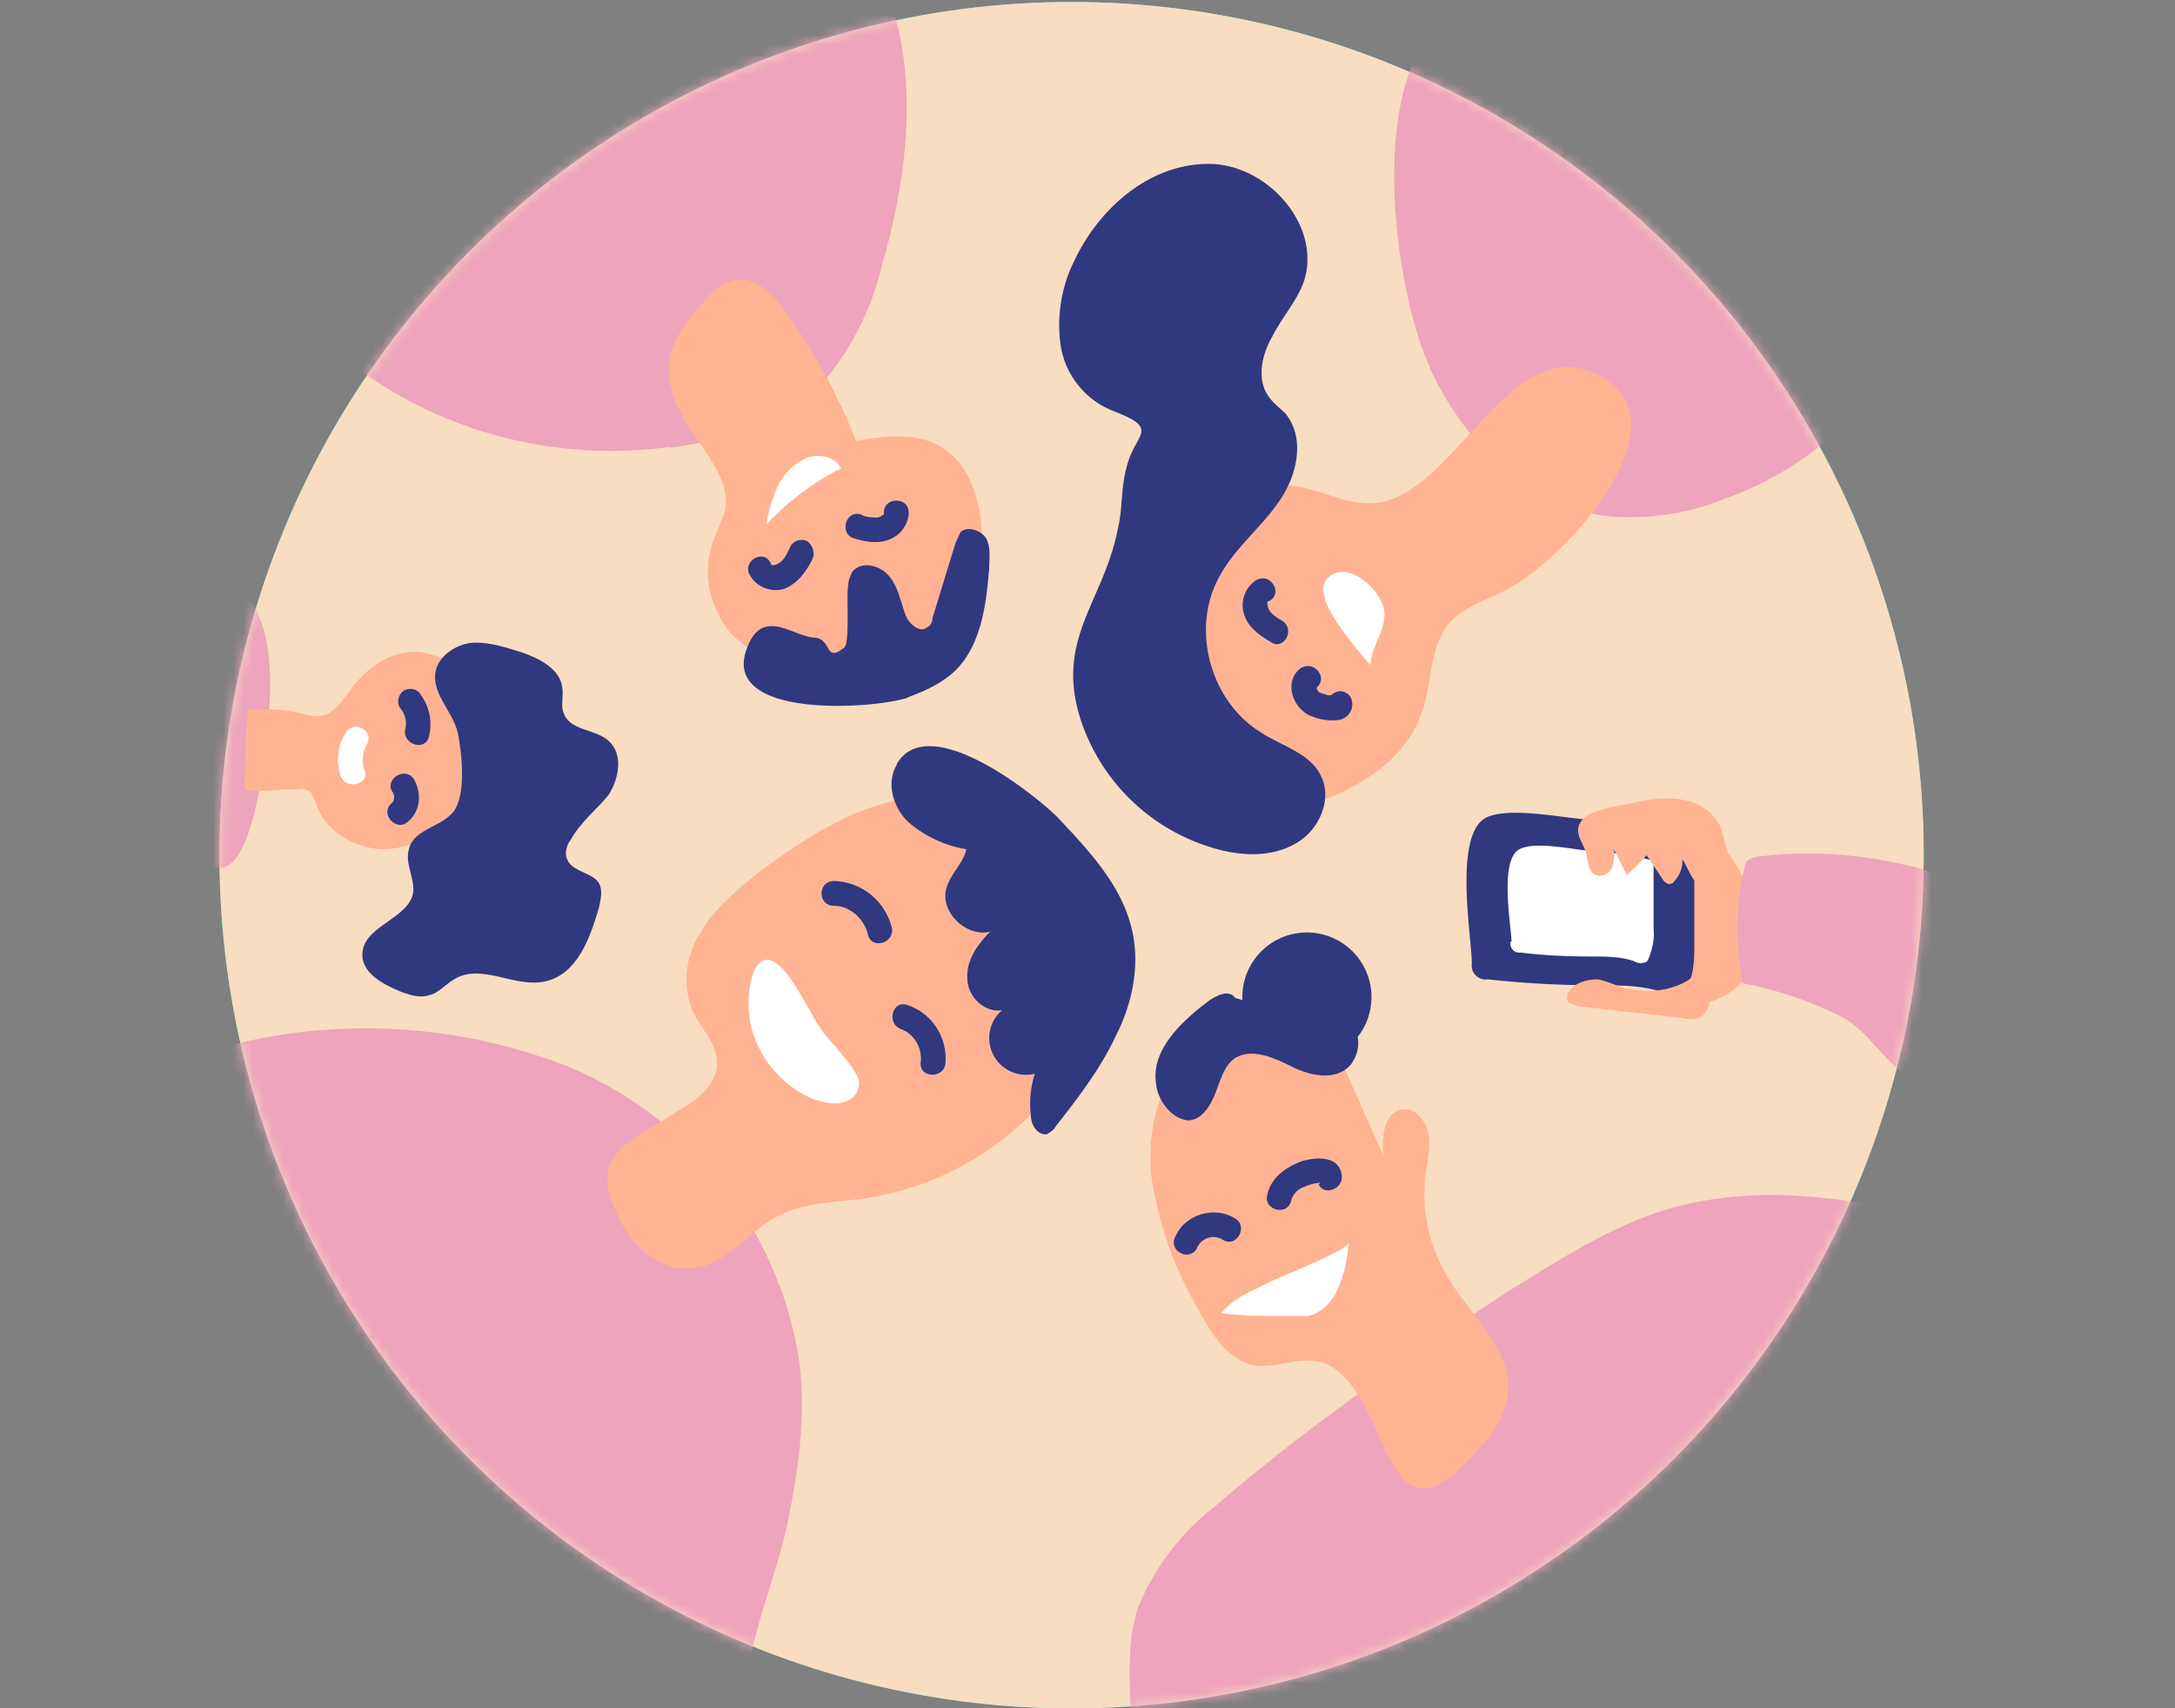 <svg width="219" height="172" xmlns="http://www.w3.org/2000/svg" xmlns:xlink="http://www.w3.org/1999/xlink"><rect width="100%" height="100%" fill="#808080" stroke="none"/><defs><ellipse id="a" cx="85.9" cy="86.1" rx="85.8" ry="85.9"/><ellipse id="c" cx="85.9" cy="86.1" rx="85.8" ry="85.9"/><ellipse id="e" cx="85.9" cy="86.1" rx="85.8" ry="85.9"/><ellipse id="g" cx="85.9" cy="86.1" rx="85.8" ry="85.9"/><ellipse id="i" cx="85.9" cy="86.1" rx="85.8" ry="85.9"/><ellipse id="k" cx="85.9" cy="86.1" rx="85.8" ry="85.9"/><ellipse id="m" cx="85.9" cy="86.1" rx="85.8" ry="85.9"/><ellipse id="o" cx="85.9" cy="86.1" rx="85.8" ry="85.9"/><ellipse id="q" cx="85.9" cy="86.1" rx="85.8" ry="85.9"/><ellipse id="s" cx="85.9" cy="86.1" rx="85.8" ry="85.9"/><ellipse id="u" cx="85.9" cy="86.1" rx="85.8" ry="85.9"/><ellipse id="w" cx="85.9" cy="86.1" rx="85.8" ry="85.9"/><ellipse id="y" cx="85.9" cy="86.1" rx="85.8" ry="85.9"/><ellipse id="A" cx="85.9" cy="86.1" rx="85.8" ry="85.9"/><ellipse id="C" cx="85.9" cy="86.1" rx="85.8" ry="85.9"/></defs><g transform="translate(22 0)" fill="none" fill-rule="evenodd"><ellipse fill="#30F4FD" fill-rule="nonzero" cx="85.9" cy="86.1" rx="85.8" ry="85.9"/><ellipse fill="#F9DDC0" fill-rule="nonzero" cx="85.9" cy="86.1" rx="85.8" ry="85.9"/><mask id="b" fill="#fff"><use xlink:href="#a"/></mask><path d="M91.8 171.3c-.1-3.2-.2-6.5.8-9.5a25 25 0 0 1 7.8-10.2c9.3-8 19.5-15.1 29.8-21.8 5-3.1 10-6.3 15.5-8 17.5-5.2 35.5 4.7 53.5 7.6a149 149 0 0 1-28.3 34.9c-10.8 10.7-22 21.5-35.9 27.6-9.1 4-27.2 9.7-37.2 6.6-8.5-2.5-5.6-20.3-6-27.2zm-34.3-19c1-5 1.6-10 1-15.1-2-13.4-11-24.8-23.5-29.9a55.9 55.9 0 0 0-39-.5l20.5 39.4a42.5 42.5 0 0 0 36.5 27c-.6-6.4 3.4-14.5 4.5-20.9zM45.4 45.1c5.8-.8 11.7-2.6 15.7-6.9a28 28 0 0 0 5.7-11.5C70 15.7 71 3 64.4-6.3c-1-1.7-2.7-3-4.6-3.8-3.1-1-6.4.7-9.2 2.4A320 320 0 0 0 19.7 13c-4 3.1-9.6 7-11.7 12-2.3 5.5 1.6 8.7 6 12.1 9 6.6 20.3 9.4 31.4 7.9v.1zm76.5-8.2c3.3 7.3 9.5 13.7 17.4 15a25 25 0 0 0 12.4-1.7A33 33 0 0 0 167 39c2.7-3.9 4.5-9.2 2-13.3-.8-1.1-1.7-2.2-2.8-3-8.9-8.3-24.2-24.1-37.7-22.9C114.3 1.1 118 28.6 122 37l-.1-.1z" fill="#EDA4BC" fill-rule="nonzero" mask="url(#b)"/><mask id="d" fill="#fff"><use xlink:href="#c"/></mask><path d="M46 112c2-1.1 4.2-2.7 4.2-5 0-2-1.7-3.5-2.5-5.3a8.6 8.6 0 0 1 .9-7.9c1.4-2.4 3.6-4.2 5.7-5.9 6-4.5 13-8.8 20.4-7.5a17 17 0 0 1 13 13.7c1 6.7-1.3 13.5-6.1 18.3-4.8 4.7-11 7.7-17.8 8.4-2.5.3-5.1.4-7.4 1.6-3 1.5-5.3 5-8.7 5.3-2.7.3-5.4-1.6-6.8-4-4-7-.6-8.2 5-11.6l.1-.1zm1.6-68.6c1.7 2.5 4 5.2 3.4 8.1L50 54c-1.4 3.3-.7 7 1.6 9.8 1.1 1 2.4 2 3.7 2.7 4.5 2.7 10.3 4.3 14.9 1.9s6.6-8.2 6.7-13.5c0-3.9-1-8.3-4.5-10.1-2.5-1.3-5.4-.9-8.2-.4a60.2 60.2 0 0 0-7-12.9c-1.2-1.8-3.1-3.7-5.3-3.3-1 .3-2 1-2.6 1.7-4.5 4.6-5.3 8-1.7 13.5zm69.2 7.2c-3.1.5-6-1.6-9.2-1.7-2.6-.1-5.1 1.2-7.2 2.8a19 19 0 0 0-1.3 28c1 1.1 2.4 2 3.8 2.4 1.7.4 3.5 0 5.1-.5 5.6-1.5 11.4-4.5 13.2-10 1-2.8.7-6.3 2.6-8.7 1.5-1.8 4-2.5 6-3.6 5.5-2.8 17.6-15.9 10-21-9.3-6.2-15 11.2-23 12.3zm-6 86.5c-2-.5-4.1.6-6.3.4-2.7-.4-4.5-3.1-5.8-5.6a37.2 37.2 0 0 1-4.8-13.7c-.4-4.9 1-10.1 4.8-13.3 3.8-3 10-3.2 13.2.5a16 16 0 0 1 2.3 4l3.1 7c-.2-1.8 0-4.4 1.9-4.7 1.2-.2 2.3 1 2.6 2.3.3 1.2 0 2.5-.2 3.8-.6 4 .3 8 2.5 11.3 2.3 3.7 6.4 7.1 5.7 11.5a9.3 9.3 0 0 1-2.5 4.8c-10.6 12.9-8.9-6.2-16.4-8.3h-.1z" fill="#FFB392" fill-rule="nonzero" mask="url(#d)"/><mask id="f" fill="#fff"><use xlink:href="#e"/></mask><path d="M68.3 77c-1.1 1.8-.4 4.3 1.2 5.8a12 12 0 0 0 5.8 2.7c-.3 1.4-1.6 2.5-2 3.9-.7 2.4 2 5 4.4 4.4-1.3 1.3-2.4 2.9-2.3 4.7 0 1.8 1.7 3.5 3.5 3.2a3.7 3.7 0 0 0 3.3 6.4 9.8 9.8 0 0 0-.4 4.2c0 1 .7 2 1.6 1.9.3-.2.7-.4.9-.8 2.2-2.8 4.5-5.8 6-9 1.7-3.3 2.5-7.1 1.7-10.7-1-4.5-4.3-8-7.5-11.4-2.4-2.4-13-10.8-16.2-5.4v.1zM87 73a20 20 0 0 0 13.6 12.5c2.6.7 5.5.8 7.9-.6 2.3-1.3 3.7-4.4 2.5-6.8-1.1-2.3-4-3-6.1-4.4-5-3.1-7-10.3-4.2-15.5 1.5-2.9 4.2-5 6-7.6 1.9-2.6 2.8-6.5.7-9-.5-.5-1.2-1-1.6-1.6-1.3-1.7-.8-4.2.3-6.1 1-2 2.5-3.6 3.2-5.6 1.8-5.6-3.7-11.8-9.6-11.8-6 0-11.1 4.5-13.6 9.9a14.5 14.5 0 0 0-1.3 8.4 8.5 8.5 0 0 0 5.1 6.5c5 1.9 2.5 2.2 1.6 5.5-.7 2.4-.4 4.3-1 6.7C89 60.8 84 64.6 87 73zm-17.6-2.8c1.7-.6 3.4-1.4 4.7-2.6 2.7-2.6 3.2-6.7 3.5-10.4 0-1 .2-2-.3-3-.5-.8-1.9-1.3-2.6-.6l-.5 1.1-2.3 7.5c0 .4-.2.8-.6 1-.7.5-1.6-.3-2-1-.6-1.4-.8-3-1.7-4.1-.9-1.2-2.9-1.7-3.8-.5-.2.4-.4.9-.4 1.4-.2 1 .2 5.8-.4 6.2-2 1.6-1.2-.9-3-1-2-.1-4.9-2.8-6.5.4-4 8 12.8 6.8 16 5.6h-.1zm33 30.3c-.7-1-2.1-.2-3 .5-2.6 2-5.5 4.8-5 8.1.1 1 .6 2 1.3 2.7.5.5 1.1.9 1.9 1 1.4 0 2.3-1.5 2.8-2.8.5-1.3.9-2.8 2-3.5 1.7-1 3.9 0 5.7.9 2 1 4.5 1.4 5.9-.2.6-.8.9-1.8.7-2.8a6.5 6.5 0 1 0-11.6-3.7l-.6-.2h-.1zM62 91.2c1.6 0 3 1.3 3.4 2.9.3 1.5 2.7.9 2.4-.7-.7-2.7-3-4.6-5.8-4.7-1.7 0-1.7 2.5 0 2.5zm6.7 12.4c1.4.5 2.2 2 2 3.4-.1 1.6 2.4 1.6 2.5 0 .2-2.6-1.4-5-3.8-5.8-1.5-.6-2.2 1.8-.7 2.4zM53.5 57.9a3 3 0 0 0 3.4 1.4c1.4-.5 2.3-1.8 2.9-3 .3-.7 0-1.4-.5-1.8-.6-.3-1.4-.1-1.7.5-.3.6-.6 1.4-1.2 1.7a1 1 0 0 1-.5.2c-.3 0-.2 0-.3-.2-.7-1.5-2.9-.2-2.1 1.2zM64 54.2c1.3.4 2.6.6 3.8 0a3 3 0 0 0 1.7-2.6c0-1.6-2.5-1.6-2.5 0 0 .2 0 .2-.2.3a1 1 0 0 1-.4.2c-.6 0-1.2 0-1.7-.3-1.6-.5-2.2 2-.7 2.4z" fill="#30387F" fill-rule="nonzero" mask="url(#f)"/><mask id="h" fill="#fff"><use xlink:href="#g"/></mask><path d="M108.8 67.4c-1.5 1.4-.6 3.8 1 4.6.9.4 1.8.6 2.8.5a1.6 1.6 0 0 0 1.4-2.3c-.4-.6-1.1-.8-1.7-.4-.6.3-.8 1-.5 1.7v-.9.1l.3-.5c.1-.2.4 0 0-.2h-.4l-.9-.3-.2-.3v-.2c1.2-1.1-.5-2.9-1.8-1.8zm-4.3-9a3 3 0 0 0-1.3 3.2c.3 1.4 1.5 2.3 2.7 3 1.3 1 2.6-1.2 1.2-2.1-.5-.3-1.2-.7-1.4-1.3l-.1-.4c0-.3 0-.2.2-.3 1.4-.7.2-2.9-1.3-2.1zm3.5 62.5a2 2 0 0 1 1.3-1.4 5 5 0 0 1 1.4-.4c.4-.2 0 .5 0-.2.2 1.6 2.6 1 2.4-.6-.3-2-2.6-1.8-4-1.4-1.6.6-3.1 1.6-3.5 3.4-.4 1.5 2 2.2 2.4.6zm-9.5 4.8a1.8 1.8 0 0 1 2.6-.9c1.4.9 2.6-1.3 1.3-2.1-2-1.3-5-.5-6 1.7-.4.6-.2 1.4.4 1.7.6.4 1.4.2 1.7-.4z" fill="#30387F" fill-rule="nonzero" mask="url(#h)"/><mask id="j" fill="#fff"><use xlink:href="#i"/></mask><path d="M113.8 125.1c-.1 1.5-.4 3-1 4.4-.5 1.4-1.7 2.7-3.1 3h-2c-2.2 0-4.5 0-6.7-.3 1.2-1.6 3.3-2.3 5-3.2 1-.5 7.7-3.1 7.8-3.9zm-60.2-21.9c.8 3.4 3.2 6.2 6.4 7.5 1 .3 1.9.5 2.8.3a2 2 0 0 0 1.7-2c0-1.2-3-4.2-3.7-5.2-1.3-1.9-2.2-4-3.6-5.8-3.4-4.2-4.3 2.3-3.6 5.2zM116 67c0-1.7 1.3-3.2 1.4-5 .2-2.2-3.7-6-5.8-3.7-1.7 2 3.3 7.3 4.4 8.7zM62.7 47.2c-.6-1.3-2.4-1.6-3.7-1a6 6 0 0 0-2.8 3c-.5 1.2-.9 2.4-1 3.6 2-2.2 4.4-4 7-5.4l.5-.2z" fill="#FFF" fill-rule="nonzero" mask="url(#j)"/><g><mask id="l" fill="#fff"><use xlink:href="#k"/></mask><path d="M5.2 69.4c0-1.8-.1-3.7-.5-5.5a13 13 0 0 0-4-6.5c-1 5-2 10-2.7 15-.5 3-2.4 10.8-.3 13.4 6.1 7.5 7.5-14 7.5-16.4z" fill="#EDA4BC" fill-rule="nonzero" mask="url(#l)"/></g><g><mask id="n" fill="#fff"><use xlink:href="#m"/></mask><path d="M8.2 79.4c.4 0 .8.1 1.1.4l.5 1c.8 2.8 3.8 4.6 6.7 4.7 3 0 5.8-1.6 7.6-3.8 1.9-2.3 2.9-5.2 3.4-8 .2-1 .2-2 0-3-.6-2-2.4-3.1-4.2-4-.8-.5-1.7-.8-2.6-1-3-.5-5.8 1.4-7.5 3.9-.8 1-1.7 2.4-3 2.5-.5 0-1 0-1.5-.2-1.9-.5-3.8-.6-5.7-.4-.2 0-.4 7.4-.4 8 1.7.4 3.8-.2 5.6 0v-.1z" fill="#FFB392" fill-rule="nonzero" mask="url(#n)"/></g><g><mask id="p" fill="#fff"><use xlink:href="#o"/></mask><path d="M18.3 71.3c.5.6.7 1.4.5 2.1-.3 1.6 2.1 2.3 2.4.7a5 5 0 0 0-.8-4.1c-.3-.6-1-.8-1.7-.5-.6.4-.8 1.2-.4 1.8zm-.8 8.4c.3.4.2 1-.1 1.2-1.2 1.1.6 2.9 1.7 1.8 1.2-1 1.4-2.8.6-4.2-.8-1.4-3-.1-2.2 1.2z" fill="#30387F" fill-rule="nonzero" mask="url(#p)"/></g><g><mask id="r" fill="#fff"><use xlink:href="#q"/></mask><path d="M12.8 73.8a5 5 0 0 0-.5 4.3c.5 1.5 3 .9 2.4-.6-.3-.8-.2-1.7.2-2.5.9-1.4-1.3-2.6-2.1-1.2z" fill="#FFF" fill-rule="nonzero" mask="url(#r)"/></g><g><mask id="t" fill="#fff"><use xlink:href="#s"/></mask><path d="M146.4 89c.2 1.9.8 3.8.5 5.7-.2 1.6-1 3.3-.3 4.8.6 1.3 2.3 1.7 3.8 1.3a8 8 0 0 0 4-3.1l.1-1v-2.3c0-1.4-.2-2.8-.4-4.2a11 11 0 0 0-3.8-6c-2.5-2-4 3.1-3.9 4.8z" fill="#FFB392" fill-rule="nonzero" mask="url(#t)"/></g><g><mask id="v" fill="#fff"><use xlink:href="#u"/></mask><path d="M23.6 81.8c-1.3 1.5-3.9 1.7-4.4 3.6-.5 1.5.6 3 .4 4.5-.5 2.6-4.9 3.3-5.1 6-.2 2 2 3.2 4 4 .9.3 1.8.6 2.7.3 1-.2 1.7-1.2 2.7-1.7 2.7-1.5 6 1 9 .3 3.2-.7 4.5-4.3 5.4-7.4.2-.9.4-1.8 0-2.5-.7-1.1-2.7-1.1-3.2-2.4-.3-.7 0-1.5.4-2 1-1.8 2.6-3 3.8-4.5 1-1.6 1.5-4 0-5.4-1.3-1.2-3.8-1-4.5-2.7-.4-.8 0-1.8-.2-2.8-.3-1.8-2.3-2.8-4-3.4-1.6-.5-3.1-1-4.7-1s-3.3 1-3.9 2.4c-.9 2.5 1.6 4.4 2.1 6.7.4 2 .9 6.3-.5 8z" fill="#30387F" fill-rule="nonzero" mask="url(#v)"/></g><g><mask id="x" fill="#fff"><use xlink:href="#w"/></mask><path d="M163.5 102.4a38 38 0 0 0-10-3.4 27.2 27.2 0 0 1 .3-12.2c.4-.4 1-.6 1.6-.6 5-.6 10-.2 15 1 1.7.4 3.4 1 4.7 2.1 4.5 4 1.8 11-.1 15.5-1 2.5-2.1 5.3-4.8 3.6-2.5-1.5-4-4.5-6.7-6z" fill="#EDA4BC" fill-rule="nonzero" mask="url(#x)"/></g><g><mask id="z" fill="#fff"><use xlink:href="#y"/></mask><path d="M126.2 97a1.4 1.4 0 0 0 1.6 1.6c3.7.4 7.4.6 11.1.6 2.3 0 4.7 0 6.8.8.5.2 1.1.4 1.6.2l.5-.7c.8-1.4.8-3 .8-4.6v-9.8c0-.4 0-.7-.3-1-3.5-.8-7-1.4-10.6-1.6-2.6-.2-7.3-1.2-9.8-.3-3.6 1.3-1.8 11.5-1.7 14.7v.1z" fill="#30387F" fill-rule="nonzero" mask="url(#z)"/></g><g><mask id="B" fill="#fff"><use xlink:href="#A"/></mask><path d="M130.1 94.8a.9.9 0 0 0 1 1.1c2.4.3 4.8.4 7.2.4 1.4 0 3 0 4.3.5.3.2.7.2 1 .1.2 0 .3-.2.4-.4.4-1 .6-2 .5-3v-6.3c0-.2 0-.4-.2-.6-2.2-.5-4.5-.9-6.8-1-1.7-.2-4.7-.8-6.3-.2-2.3.8-1.1 7.3-1 9.4h-.1z" fill="#FFF" fill-rule="nonzero" mask="url(#B)"/></g><g><mask id="D" fill="#fff"><use xlink:href="#C"/></mask><path d="M151.3 89.6c-.8.5-1.9 0-2.5-.7-.6-.7-.9-1.6-1.4-2.4a3 3 0 0 1-.8 2.2c-.1.2-.3.3-.6.3a1 1 0 0 1-.6-.5l-1.6-2.4a22 22 0 0 1-2 2l-1.3-2.6c.1.6 0 1.3-.2 1.9-.3.6-1 .9-1.6.7-.8-.3-.8-1.4-1-2.2-.2-.8-.8-1.5-.8-2.3 0-1.4 1.8-2 3.2-2.3l3.5-.7c2.7-.5 6-.3 7.5 2.4.7 1.4 1.6 5.8.2 6.6zm-9.4 10c-1-.3-2-.8-3-1-1.1 0-2.3.3-2.9 1.2a1 1 0 0 0 0 1.2l.9.3 10.6 1.2c.6.2 1.2.1 1.7-.1.7-.4 1-1.3 1-2 .2-.9.3-2-.7-2.4-.9-.2-1 .4-1.7.8-1.8 1-4 1.2-5.9.7v.1z" fill="#FFB392" fill-rule="nonzero" mask="url(#D)"/></g></g></svg>
